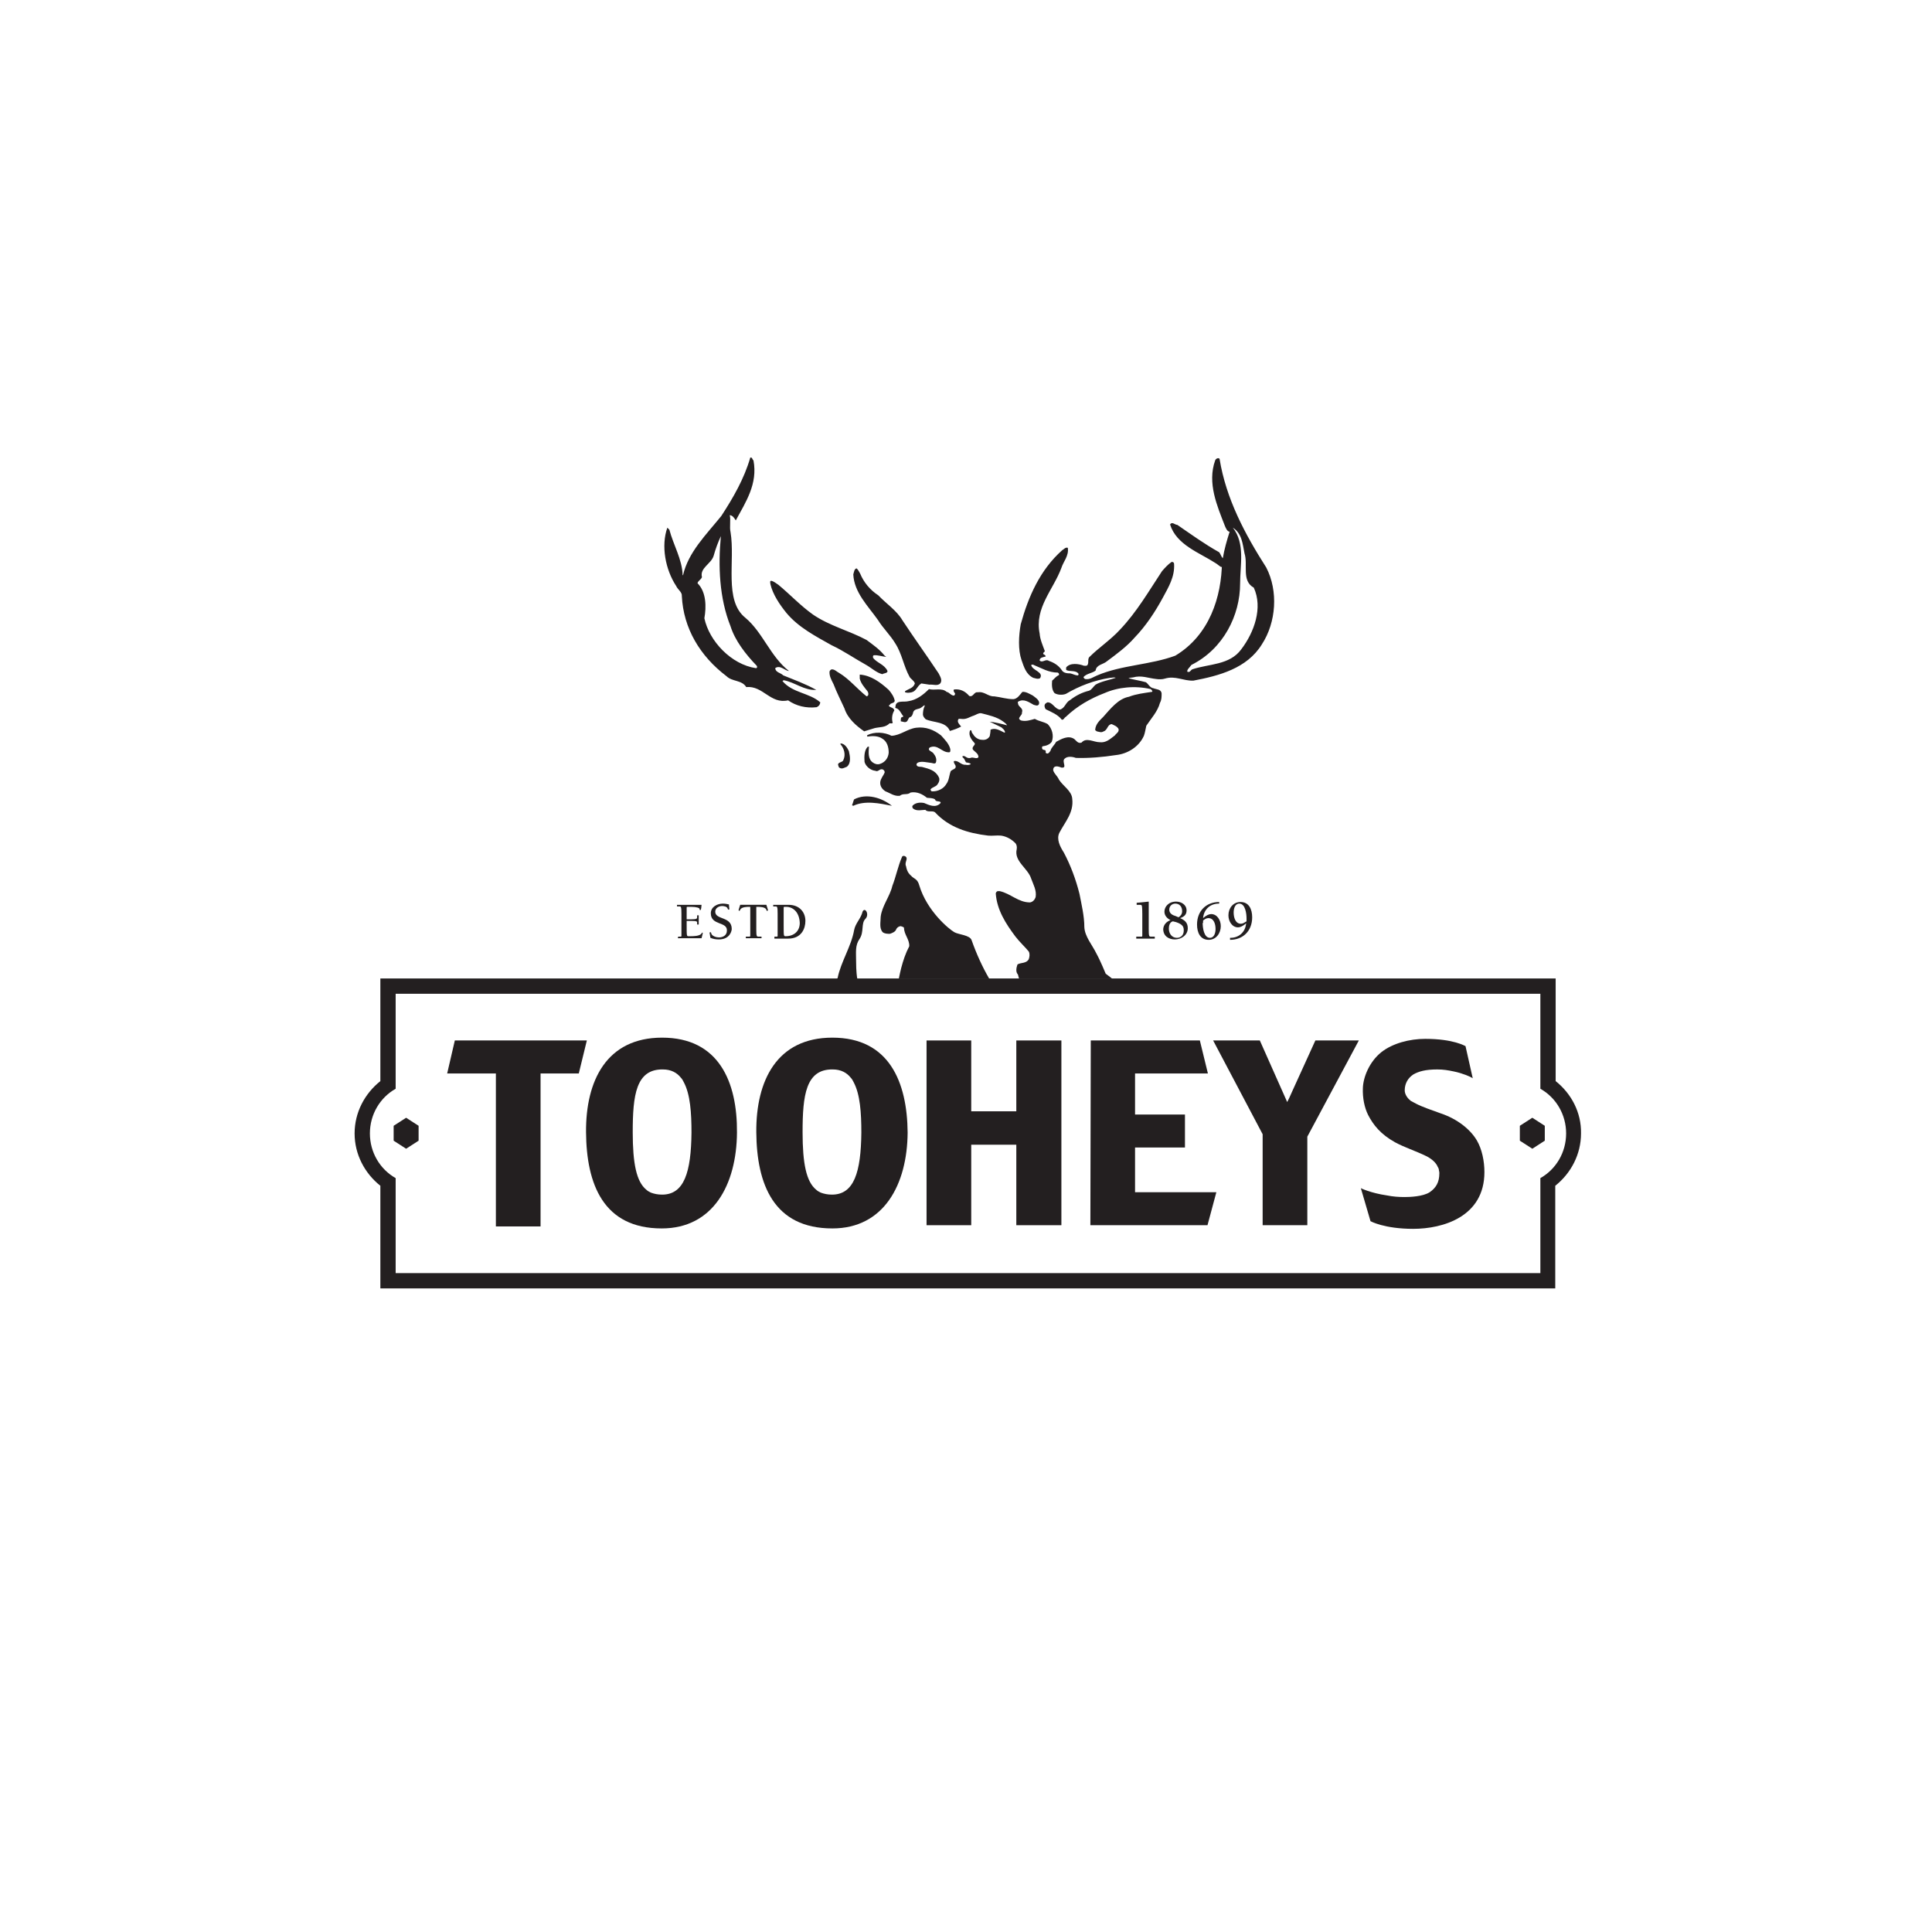 <?xml version="1.0" encoding="utf-8"?>
<!-- Generator: Adobe Illustrator 22.0.1, SVG Export Plug-In . SVG Version: 6.00 Build 0)  -->
<svg version="1.1" id="Layer_1" xmlns="http://www.w3.org/2000/svg" xmlns:xlink="http://www.w3.org/1999/xlink" x="0px" y="0px"
	 viewBox="0 0 480 480" style="enable-background:new 0 0 480 480;" xml:space="preserve">
<g id="BACKGROUND_WHITE_SQUARE">
	<g>
		<rect y="0" style="fill:#FFFFFF;" width="480" height="480"/>
	</g>
</g>
<g id="Tooheys">
	<g>
		<g>
			<g>
				<path style="fill:#231F20;" d="M168.5,232.7h0.6c0.2,0,0.2-0.1,0.2-0.2V227c0-1.7-0.1-1.8-0.5-1.8h-0.6v-0.4h6.1
					c-0.1,1.3-0.2,1.3-0.3,1.3c-0.2,0-0.2-0.1-0.2-0.3s-0.7-0.5-2.1-0.5h-0.9c-0.1,0-0.2,0-0.2,0.2v2.9h1.2c1.3,0,1.4-0.2,1.4-0.5
					v-0.5h0.4v2.3h-0.4v-0.5c0-0.2,0-0.4-1.4-0.4h-1.2v1c0,2.8,0,2.8,0.5,2.8h0.4c0.7,0,2.4,0,2.8-0.7c0.1-0.1,0.1-0.2,0.2-0.2
					c0.1,0,0.1,0.1,0.1,0.2c0,0.1-0.1,0.3-0.3,1.2h-5.9L168.5,232.7L168.5,232.7z"/>
				<path style="fill:#231F20;" d="M176.6,226.9c0-1.6,1.6-2.4,3-2.4c0.5,0,1.1,0.1,1.5,0.2c0,0.3,0.1,0.9,0.1,1.1
					c0,0.2-0.1,0.2-0.2,0.2c-0.1,0-0.1-0.1-0.2-0.2c-0.1-0.6-1-0.7-1.4-0.7c-0.8,0-1.7,0.5-1.7,1.4c0,2.1,4.1,1.1,4.1,4.3
					c0,0.4-0.4,2.6-3.2,2.6c-0.7,0-1.4-0.1-2.1-0.4c-0.1-0.8-0.2-1.1-0.2-1.2c0-0.1,0-0.2,0.2-0.2c0.1,0,0.2,0.1,0.2,0.3
					c0.2,0.7,1.3,1,1.9,1c1,0,2-0.5,2-1.7C180.7,228.9,176.6,230,176.6,226.9z"/>
				<path style="fill:#231F20;" d="M189.2,233.1h-3.9v-0.4h0.9c0.2,0,0.2-0.1,0.2-0.2v-7.2h-0.2c-0.6,0-1.9,0-2.3,0.7
					c-0.1,0.2-0.1,0.3-0.2,0.3c-0.1,0-0.2-0.1-0.2-0.2c0-0.1,0.1-0.3,0.4-1.3h6.5c0.3,1,0.4,1.2,0.4,1.3s-0.1,0.2-0.2,0.2
					c-0.1,0-0.2-0.1-0.2-0.3c-0.3-0.7-1.7-0.7-2.3-0.7h-0.2v5.6c0,1.7,0.1,1.8,0.5,1.8h0.8V233.1z"/>
				<path style="fill:#231F20;" d="M192.4,232.7h0.6c0.2,0,0.2-0.1,0.2-0.2V227c0-1.7-0.1-1.8-0.5-1.8h-0.6v-0.4h3.8
					c2.8,0,4.2,1.9,4.2,4c0,1.8-0.9,4.4-4.3,4.4h-3.4V232.7z M195.3,225.3c-0.6,0-0.6,0-0.6,0.2v4.3c0,2.8,0,2.8,0.5,2.8
					c2,0,3.5-1.2,3.5-3.3C198.6,226.7,197.1,225.3,195.3,225.3z"/>
			</g>
			<g>
				<path style="fill:#231F20;" d="M282.4,224.3c1-0.1,2-0.2,3-0.3v6.8c0,1.8,0.1,1.9,0.5,1.9h1v0.5h-4.6v-0.5h1.3
					c0.2,0,0.2-0.1,0.2-0.2v-5.4c0-1.8-0.1-2.2-0.2-2.2c-0.1-0.1-0.3-0.1-0.6-0.1h-0.6L282.4,224.3z"/>
				<path style="fill:#231F20;" d="M290.8,228.6c-0.8-0.4-1.5-1.1-1.5-2.1c0-1.2,1-2.5,2.9-2.5c1.2,0,2.6,0.7,2.6,2.2
					c0,1.1-0.7,1.6-1.6,1.9l0,0c1.1,0.5,1.9,1.1,1.9,2.5c0,1.8-1.7,2.8-3.2,2.8s-2.9-0.8-2.9-2.6C289.1,229.7,289.8,229,290.8,228.6
					z M291.4,228.9c-0.8,0.2-1,1.1-1,1.8c0,1.2,0.7,2.3,2,2.3c1,0,1.7-0.7,1.7-1.8c0-0.8-0.1-1.5-1.9-2.1L291.4,228.9z M292.8,227.9
					c0.5-0.3,0.9-0.8,0.9-1.5c0-1.1-0.6-1.9-1.7-1.9c-0.8,0-1.5,0.6-1.5,1.5c0,1,0.9,1.4,1.6,1.6L292.8,227.9z"/>
				<path style="fill:#231F20;" d="M302.8,224.5c-2.1,0-3.7,1.4-3.9,3.6c0.8-0.7,1.5-1,2-1c1.5,0,2.4,1.5,2.4,3c0,1.8-1.2,3.4-3,3.4
					c-2.1,0-2.9-1.8-2.9-3.8c0-3.4,2.3-5.6,5.5-5.6v0.4H302.8z M298.8,229.3c0,1.2,0.3,3.7,1.8,3.7c1.1,0,1.4-1.3,1.4-2.2
					c0-1.2-0.4-2.7-1.8-2.7c-0.5,0-0.9,0.3-1.3,0.6v0.6H298.8z"/>
				<path style="fill:#231F20;" d="M305.7,233c2.1,0,3.7-1.4,3.9-3.6c-0.8,0.7-1.5,1-2,1c-1.5,0-2.4-1.5-2.4-3c0-1.8,1.2-3.3,3-3.3
					c2.1,0,2.9,1.8,2.9,3.8c0,3.4-2.3,5.6-5.5,5.6V233H305.7z M309.7,228.2c0-1.2-0.3-3.7-1.8-3.7c-1.1,0-1.4,1.3-1.4,2.2
					c0,1.2,0.4,2.8,1.8,2.8c0.5,0,0.9-0.3,1.4-0.6V228.2z"/>
			</g>
		</g>
		<path style="fill:#231F20;" d="M245.8,243.2c-1.7-2.9-3.2-6.2-4.4-9.6c-0.4-1.3-3.3-1.4-4.3-2c-1.4-0.8-6.8-5.3-8.7-11.6
			c-0.4-1.5-1.1-1.6-1.7-2.1c-0.6-0.6-1.3-1-1.6-2.7c-0.5-1,0.8-2-0.3-2.5c-0.2-0.1-0.6-0.1-0.7,0.2c-1,2.3-1.5,4.9-2.4,7.2
			c-0.6,2.6-2.6,5-2.9,7.7c0,1.3-0.4,2.8,0.5,3.8c0.5,0.4,1.2,0.4,1.8,0.4c0.6-0.2,1.4-0.5,1.6-1.2c0.2-0.4,0.7-0.7,1.1-0.7
			c0.3,0.1,0.7,0.2,0.8,0.4c0,1.7,1.4,2.9,1.3,4.6c-0.9,1.7-1.5,3.5-2,5.4c-0.2,0.8-0.4,1.7-0.6,2.7L245.8,243.2L245.8,243.2z
			 M276.4,243.2l-1.7-1.3c0,0-1.3-3.2-2.3-5c-1-2.1-2.9-4.2-3-6.6c0-2.7-0.7-5.6-1.2-8.2c-0.9-3.6-2.2-7.1-3.9-10.3
			c-0.9-1.4-1.9-3.3-1.1-4.9c1.4-2.7,3.6-5,3.2-8.4c-0.1-2-2.3-3.2-3.3-4.8c-0.4-0.9-1.1-1.4-1.4-2.2c-0.1-0.3,0-0.7,0.2-0.9
			c0.5-0.4,1.3-0.1,1.8,0.1c1.6,0.2,0-1.5,0.8-2.2c0.7-0.7,2-0.5,2.8-0.2c3.2,0.1,6.7-0.2,9.9-0.7c3-0.3,5.8-2.1,7-4.8
			c0.3-0.8,0.4-1.7,0.6-2.5c1.2-1.8,2.8-3.5,3.4-5.7c0.4-0.7,0.4-1.5,0.4-2.3c-0.1-1.1-1.3-1-2-1.3c-0.9-0.1-1.3-1.1-1.9-1.5
			c-1.4-0.4-2.9-0.6-4.3-1c0-0.1,1.1-0.2,1.1-0.2c2.1-0.6,3.8,0.2,5.8,0.4c0.6,0.1,1.5,0.1,2.1-0.1c2.6-0.8,4.6,0.6,7.1,0.5
			c6.3-1.2,13.3-3,17-9c3.6-5.5,4.1-13.3,1.1-19.1c-5.3-8.3-10-17.1-11.6-27c-0.3-0.4-1,0-1.1,0.4c-2,5.6,0.5,11.3,2.4,16.2
			c0.2,0.5,0.6,1.5,1.2,1.5c-0.7,2.2-1.3,4.3-1.7,6.6c-0.4-0.4-0.5-1-0.9-1.5c-3.6-2-6.9-4.4-10.4-6.8c-0.6,0-1.3-0.9-1.8-0.1
			c1.6,5.1,7.3,7,11.3,9.6c0.4,0.2,1.1,0.9,1.5,1c0.2-0.4,0.1-0.8,0.1-1.3c-0.1,8.7-3.1,18.2-11.6,23.3c-6.2,2.3-13.3,2.3-19.4,4.9
			c-1,0.4-1.8,1.1-3,0.9c-0.2-0.1-0.4-0.3-0.4-0.5c0.8-0.9,2.1-0.9,3-1.6c0.2-1.5,1.9-1.5,2.8-2.3c2.3-1.7,5-3.7,6.9-5.9
			c2.8-2.9,5.1-6.4,7-9.9c1.4-2.6,3-5.2,2.8-8.4c0-0.3-0.2-0.5-0.6-0.5c-0.9,0.6-1.7,1.5-2.4,2.3c-3.3,5-6.3,10.2-10.5,14.6
			c-2.2,2.4-5.3,4.5-7.4,6.6c-0.7,0.5-0.2,1.4-0.6,2.1c-0.2,0.3-0.6,0.2-0.9,0.2c-1.3-0.5-3.4-0.8-4.4,0.4c0,0.3-0.1,0.6,0.1,0.7
			c0.9,0.4,2.2,0,2.9,0.8c0.1,0.2,0.1,0.4-0.1,0.5c-0.7,0-1.3-0.4-1.9-0.5c-0.8,0-1.7-0.1-2.1-0.8c-0.8-1.2-2-1.9-3.2-2.3
			c-0.8-0.6-1.6,0.6-2.3-0.1c0-0.8,0.9-0.8,1.5-1c0-0.3-0.4-0.5-0.6-0.6c-0.1-0.3,0.2-0.5,0.4-0.7c-0.5-1.4-1.2-2.9-1.3-4.4
			c-1.3-6.4,3.4-10.9,5.4-16.3c0.5-1.6,1.9-3,1.6-5c-0.6-0.2-1,0.4-1.4,0.6c-5.5,4.9-8.4,11.5-10.3,18.4c-0.5,2.8-0.7,6.3,0.2,8.9
			c0.6,1.7,1.1,3.5,2.9,4.4c0.5,0.1,1.1,0.4,1.7,0.1c1-1.6-2-1.9-2.2-3.3c0.1-0.1,0.6-0.1,0.6,0c2,0.8,3.7,1.9,6,1.9
			c0.2,0.1,0.4,0.3,0.3,0.6c-0.8,0.4-1.1,0.9-1.7,1.4c-0.1,1-0.1,2.3,0.6,3.1c0.8,0.5,2,0.5,2.8,0.2c3.4-2,7.1-3.4,11-4
			c0.5,0,1-0.2,1.4,0c-1.4,0.5-3.7,0.9-5,1.7c-0.6,0.5-0.9,1.2-1.6,1.5c-1.7,0.4-3.3,1.2-4.7,2.3c-1.2,0.6-1.3,2.1-2.6,2.4
			c-1.3-0.2-1.8-1.9-3.1-1.8c-0.2,0.1-0.5,0.3-0.6,0.5c-0.2,0.4,0,0.9,0.2,1.2c1.4,0.7,3,1.3,4,2.6c0.5,0.1,0.6-0.5,1-0.7
			c2.8-2.7,6.2-4.6,9.6-5.9c3.4-1.5,7.6-1.9,11.5-1l0.2,0.2c0.1,0.1,0.4,0.5,0,0.5c-1.9,0.3-3.8,0.5-5.6,1.2c-2.7,0.5-4.6,3-6.4,5
			c-0.9,0.9-1.9,1.8-2,3.2c0,0.2,0.2,0.2,0.4,0.4c0.6,0.1,1.1,0.4,1.7,0c1-0.3,0.9-1.7,2-1.8c0.6,0.3,1.3,0.5,1.7,1.2
			c0.2,0.8-0.6,1.1-0.9,1.6c-1.2,0.9-2.2,1.9-3.8,1.7c-1.5,0-3.3-1.3-4.5,0.1c-0.9,0.3-1.3-0.5-1.8-0.9c-1.5-1-3.2,0-4.5,0.7
			c-0.4,0.8-1.2,1.4-1.4,2.2c-0.2,0.3-0.5,0.8-0.9,0.7c-0.2-0.1-0.3-0.1-0.3-0.3c0.2-0.9-0.8-0.3-0.9-1c0-0.2-0.1-0.4,0.2-0.5
			c0.8-0.1,1.7-0.4,2.2-1.1c0.6-1.5,0.1-3.3-1-4.4c-1-0.6-2.2-0.7-3.2-1.3c-1.1,0.3-2.2,0.7-3.4,0.4c-1.3-0.6,0.4-1.2,0.2-2
			c0.4-0.9-0.6-1.3-0.9-1.9c0-0.3-0.3-0.6,0-0.8c1.4-0.8,2.7,0.2,3.8,0.8c0.4,0.1,1,0.4,1.3-0.1c0.4-1-0.9-1.7-1.5-2.2
			c-0.8-0.4-1.7-1-2.6-0.9c-0.6,0.7-1.2,1.7-2.2,1.8c-1.7,0-3.1-0.5-4.8-0.7c-1.5,0.1-2.4-1.3-4.1-1c-0.9-0.2-1.1,1.3-2.1,0.9
			c-1-1.2-2.3-1.8-3.8-1.6c-0.2,0.4,0.1,0.7,0.3,1c0,0.2-0.1,0.3-0.2,0.5c-0.8,0.1-1.2-0.8-1.9-0.9c-1.2-1.1-3-0.3-4.4-0.7
			c-1.5,1.5-3.1,2.7-5.1,3c-1.1,0.3-2.9-0.3-3.2,1.1c0.1,0.2-0.2,0.4,0,0.6c1,0.2,1.3,1.3,1.9,2c0.1,0.3-0.4,0.2-0.5,0.4
			s-0.1,0.6-0.1,0.9c0.3,0.1,0.6,0.1,0.9,0.2c0.9,0.1,0.8-0.8,1.3-1.2c0.6-0.1,0.8-0.8,0.9-1.3c0.3-0.7,1-0.7,1.6-0.9
			c0.5-0.2,0.8-0.6,1.2-0.8c0,0.1,0.1,0.1,0,0.3c-0.3,0.6-0.4,1.4-0.4,2.1c0.1,0.5,0.4,0.8,0.7,1.1c2,0.9,5,0.5,6,2.9
			c1-0.3,1.9-0.6,2.8-1.1c-0.4-0.5-1.1-1.1-0.7-1.8c0.1-0.2,0.5-0.1,0.7-0.1c1.3,0.2,2.1-0.5,3.1-0.8c0.6-0.2,1.2-0.7,1.9-0.6
			c1.9,0.5,3.9,0.9,5.5,2.1c0.4,0.3,0.7,0.5,0.9,0.9c-1.1-0.3-3.1-0.8-4.3-0.9l2.9,1.4c0.4,0.4,0.8,0.6,0.9,1.2
			c0,0.1-0.1,0.1-0.2,0.1c-1-0.5-2.3-1.3-3.4-0.7c0,0.5-0.1,1.1-0.2,1.6c-0.4,0.7-1.1,1-1.9,0.9c-1,0-1.9-0.7-2.3-1.5
			c-0.4-0.2-0.2-1.2-0.7-0.8c-0.5,1.3,0.5,2.4,1.2,3.2c0.1,0.5-0.8,0.8-0.5,1.5c0.5,0.6,1.4,1,1.4,1.9c-0.3,0.5-1.1,0.1-1.6,0.1
			c-0.3,0.1-0.7,0.2-1,0.1c-0.5-0.1-0.9-0.7-1.4-0.4l0.1,0.3c0.4,0.2,0.5,0.7,0.8,1.2c0.4,0.1,0.9,0.1,1.2,0.4
			c-0.3,0.3-0.9,0.3-1.3,0.2c-1.2,0.1-1.8-1.2-2.9-0.9c-0.1,0.4,0.2,0.7,0.4,1.1c0.3,0.9-0.8,0.9-1.2,1.4c-0.4,1.1-0.4,2.3-1.1,3.2
			c-0.6,1.1-2.1,1.9-3.6,1.8c-0.2-0.1-0.3-0.3-0.3-0.5c0.5-0.6,1.3-0.6,1.7-1.2c0.4-0.5,0.7-1.3,0.3-1.9c-0.8-1.6-2.4-2-3.9-2.4
			c-0.5-0.2-1.4,0.1-1.6-0.6c0-0.3,0.2-0.5,0.5-0.6c0.9-0.3,2,0,2.9,0.1c0.5,0,1.1,0.4,1.4,0c0.3-0.8,0-1.6-0.5-2.2
			c-0.2-0.6-1.8-0.8-1-1.6c2-0.9,3,1.3,4.8,1.2c0.4,0,0.3-0.5,0.3-0.8c-0.3-1.3-1.4-2.4-2.3-3.4c-1.8-1.4-3.8-2.2-6.2-1.9
			c-2.2,0.3-3.9,1.9-6.1,2c-1.7-0.9-4.3-1.1-6.1-0.1c0.1,0.1,0,0.2,0.1,0.3c1.2-0.2,2.7-0.2,3.7,0.5c1.2,0.7,1.6,2.1,1.6,3.5
			c-0.1,1.3-0.9,2.4-2.2,2.8c-0.6,0.2-1.3,0-1.8-0.4c-1.2-0.9-1-2.6-0.9-3.9h-0.3c-0.9,0.9-0.9,2.5-0.8,3.8c0.3,1.1,1.5,2.1,2.7,2.2
			c0.7,0.4,1.1-0.7,1.9-0.3c0.3,0.2,0.4,0.4,0.4,0.7c-0.3,0.8-1,1.5-1.1,2.4c-0.1,1,0.5,1.8,1.3,2.3c1.1,0.4,2.2,1.3,3.6,1.1
			c0.7-0.7,1.9-0.1,2.6-0.8c1.6-0.3,3,0.4,4.1,1.3c0.7,0.1,1.4,0,2,0.4c0.2,0.7,1,0.3,1.4,0.7c0,0.1,0,0.2-0.1,0.3
			c-1.2,1.2-2.8,0.4-4-0.1c-1-0.2-2.2-0.1-2.9,0.7c-0.1,0.2,0,0.6,0.2,0.7c0.9,0.7,2.1,0.3,3,0.3c0.6,0.7,1.7,0.1,2.4,0.6
			c3.5,3.8,8.2,5.2,13.2,5.8c1.1,0.1,2.1-0.1,3.2,0c1.4,0.2,2.6,0.9,3.6,1.9c0.3,0.4,0.4,0.9,0.3,1.5c-0.7,3,2.8,4.7,3.6,7.3
			c0.5,1.4,1.4,2.9,1.1,4.6c-0.2,0.6-0.7,1.2-1.4,1.3c-2.9,0-4.8-2.2-7.5-2.8h-0.5c-0.2,0-0.5,0.3-0.5,0.6c0.3,4.1,2.5,7.5,4.9,10.7
			c1,1.3,2.5,2.7,3.3,3.7c0.3,0.6,0.2,1.3,0,1.9c-0.6,1.1-1.9,0.8-2.8,1.3c-0.3,0.8-0.5,1.9,0.1,2.5c0.1,0.4,0.2,0.8,0.3,1.1H276.4z
			 M213,243.2c-0.1-0.4-0.3-2-0.3-4.2c0-2.5-0.3-4.1,0.9-5.8c1.1-1.7,0.3-3.8,1.4-4.9c1.1-1.1-0.1-3.1-0.7-1.8
			c-0.4,1.7-1.8,2.9-2.1,4.6c-0.7,4-3.3,7.9-4.1,11.9c-0.1,0.1-0.2,0.2-0.2,0.3h5.1V243.2z M296,165.2c8-4,12.1-12.4,12.1-20.2
			c0-4.7,1.3-9.9-1.8-13.9c2.3,1.5,2.4,4,2.9,6.4c0.9,2.8-0.8,6.8,2.3,8.5c2.3,5,0.1,11.1-3.1,15.3c-2.9,4-8.1,3.6-12.2,5
			c-0.5,0.3-0.5,0.8-1.2,0.6C294.8,166.4,295.6,165.8,296,165.2z M222.3,174.1c-0.2-1-0.8-1.9-1.5-2.7c-2.1-1.9-4.4-3.6-7.2-3.8v1
			c0.3,1.2,1.1,2.1,1.9,3.1c0.2,0.3,0.3,0.6,0.2,1c-0.1,0.2-0.3,0.3-0.4,0.3c-2.3-1.8-4.3-4.3-6.8-5.8c-0.6-0.3-1.1-0.9-1.8-0.9
			c-0.3,0-0.5,0.3-0.6,0.5c-0.1,1.1,0.4,2,0.9,3l0.1,0.2c0.8,2.1,1.8,4,2.7,6c0.8,2.5,2.9,4.3,4.9,5.7l2.6-0.8
			c1.2-0.3,2.7-0.1,3.7-1.2c0.3,0,0.6,0.1,0.8-0.1c-0.3-0.9-0.2-2.2,0.4-3.1c-0.2-0.8-1-0.6-1.4-1.2l0.3-0.2
			C221.2,174.6,222.2,174.8,222.3,174.1z M211.7,200c0,0.2,0.2,0.1,0.3,0.2c2.9-1.4,6.6-0.6,9.6,0l0,0c-2.5-2-6.3-3.2-9.4-1.6
			C212,199,211.9,199.6,211.7,200z M222.4,159.8c1.7,2.6,2.1,5.7,3.6,8.4c0.3,0.5,1.1,0.9,1.3,1.6c-0.4,1.2-1.5,1.3-2.4,1.9
			c-0.1,0.1-0.1,0.2,0,0.3c0.5,0.2,1.1,0.1,1.6,0c1.2-0.3,1.3-1.5,2.4-2.2l2,0.3c1-0.1,2,0.4,2.7-0.3c0.6-0.8,0-1.7-0.4-2.5
			c-3-4.5-6.1-8.8-9-13.2c-1.4-2.4-4-4.1-6-6.2c-2-1.3-3.6-3.2-4.5-5.4c-0.3-0.5-0.5-1-0.9-1.3c-0.6,0.2-0.6,0.9-0.8,1.5
			c0.2,4.5,3.7,7.9,6.1,11.3C219.4,156.1,221.2,157.8,222.4,159.8z M195.4,152.3c3,3.6,7.3,5.8,11.2,8c3,1.4,5.7,3.3,8.6,4.9
			c1.4,0.8,2.5,1.9,4,2.3c0.5-0.3,1.3-0.2,1.3-0.8c-0.8-1.7-2.7-2-3.6-3.3c0-0.2-0.1-0.5,0.2-0.6c0.9-0.1,2.1,0.3,3,0.4
			c0.2,0-0.4-0.3-0.4-0.4c-1.2-1.5-2.8-2.6-4.4-3.8c-4.3-2.3-9.2-3.5-13.3-6.3c-3.1-2.2-5.7-5-8.6-7.4c-0.6-0.4-1.2-0.9-1.8-1
			c-0.4,0-0.2,0.6-0.2,0.8C192,147.7,193.7,150.2,195.4,152.3z M169.4,148.1c0.4,8,4.5,14.9,11.1,19.9c1.4,1.4,3.8,0.9,4.9,2.7
			c4.2-0.4,6,4.3,10.4,3.3c2,1.4,4.5,2,7.1,1.7c0.6-0.3,0.8-0.6,0.9-1.2c-2.7-2.4-6.9-2.3-9.4-5.3l0.3-0.2c2.8,0.5,5.1,2.6,8.1,2.4
			c-2.7-1.5-5.5-2.5-8.2-3.6c-0.7-0.7-1.9-0.7-2-1.8c1.2-0.9,2.5,0.7,3.4,0.7c-4.6-3.6-6.5-9.6-10.8-13.2
			c-5.4-4.3-2.5-14.1-3.7-21.3c-0.3-1.2,0.1-3.2-0.2-4.2c0.7,0,1.2,0.8,1.5,1.3c2.5-4.6,5.5-9.1,4.4-14.9c-0.3-0.2-0.3-0.9-0.8-0.7
			c-1.5,5.2-4.2,9.9-7.2,14.5c-3.8,4.7-8.2,9-9.5,14.7h-0.1c-0.1-3.9-2.3-7.5-3.3-11.3l-0.5-0.5c-1.6,4.5-0.5,10.4,2.2,14.5
			C168.4,146.5,169.5,147.1,169.4,148.1z M174.4,143.4c-0.6-2.3,2.3-3.3,2.9-5.3c0.5-1.8,1.1-3.4,1.8-4.9
			c-0.7,7.4-0.4,15.4,2.4,22.4c1.1,3.5,3.7,6.9,6.5,9.8c0.2,0.3,0.1,0.6-0.2,0.6c-6.1-0.9-11.6-6.7-12.8-12.4
			c0.5-2.8,0.5-6.5-1.7-8.7C173.4,144.3,174.1,144.1,174.4,143.4z M208.2,189.9c0.1,0.3,0.1,0.6,0.3,0.8c0.7,0.5,1.3,0,1.9-0.2
			c1.1-0.9,0.8-2.6,0.5-3.9c-0.4-0.8-0.9-1.7-1.9-1.9c-0.1,0-0.3,0.1-0.2,0.2c0.9,1,1.4,2.6,0.7,4
			C209.3,189.4,208.4,189.3,208.2,189.9z"/>
		<path style="fill:#231F20;" d="M386.5,268.6c0-3.2,0-25.5,0-25.5h-292c0,0,0,22.3,0,25.5c-3.9,3.1-6.4,7.8-6.4,13s2.5,9.9,6.4,13
			c0,3.2,0,25.5,0,25.5h291.9c0,0,0-22.3,0-25.5c3.9-3.1,6.4-7.8,6.4-13C392.9,276.4,390.4,271.7,386.5,268.6z M382.7,292.7v23.6
			H98.3v-23.6c-3.9-2.2-6.4-6.4-6.4-11.1l0,0c0-4.7,2.5-8.9,6.4-11.1v-23.6h284.4v23.6c3.9,2.2,6.4,6.4,6.4,11.1l0,0
			C389.1,286.3,386.6,290.5,382.7,292.7z"/>
		<g>
			<polyline style="fill:#231F20;" points="97.8,279.7 97.8,283.4 100.9,285.4 104,283.4 104,279.7 100.9,277.7 97.8,279.7 			"/>
			<polyline style="fill:#231F20;" points="377.6,279.7 377.6,283.4 380.7,285.4 383.8,283.4 383.8,279.7 380.7,277.7 377.6,279.7 
							"/>
		</g>
		<g>
			<path style="fill:#231F20;" d="M206.8,257.8c-13.8,0-19,10.7-18.9,23.5c0.1,12.9,4.3,23.9,18.9,23.9c12.8,0,18.6-10.9,18.7-23.8
				C225.4,268.8,220.9,257.8,206.8,257.8z M206.7,296.8c-1.1,0-2-0.2-2.8-0.5c-0.4-0.2-0.8-0.4-1.1-0.7c-2.5-2-3.4-6.6-3.4-14.3
				c0-9.2,0.8-15.7,7.5-15.6c2,0,3.5,0.8,4.5,2.1c0.3,0.3,0.5,0.7,0.7,1.1c1.6,3,1.9,7.6,1.9,12.5
				C213.9,291.2,212.2,296.8,206.7,296.8z"/>
			<path style="fill:#231F20;" d="M164.5,257.8c-13.8,0-19,10.7-18.9,23.5c0.1,12.9,4.3,23.9,18.8,23.9c12.8,0,18.6-10.9,18.7-23.8
				C183.2,268.8,178.6,257.8,164.5,257.8z M164.5,296.8c-1.1,0-2-0.2-2.8-0.5c-0.4-0.2-0.8-0.4-1.1-0.7c-2.5-2-3.4-6.6-3.4-14.3
				c0-9.2,0.8-15.7,7.5-15.6c2,0,3.5,0.8,4.5,2.1c0.3,0.3,0.5,0.7,0.7,1.1c1.6,3,1.9,7.6,1.9,12.5
				C171.7,291.2,170,296.8,164.5,296.8z"/>
			<g>
				<polygon style="fill:#231F20;" points="113,258.5 111.1,266.7 123.2,266.7 123.2,267.6 123.2,269.4 123.2,304.7 134.3,304.7 
					134.3,266.7 143.8,266.7 145.8,258.5 				"/>
			</g>
			<g>
				<polygon style="fill:#231F20;" points="252.5,258.5 252.5,276.1 244,276.1 242.2,276.1 241.3,276.1 241.3,258.5 230.2,258.5 
					230.2,304.4 241.3,304.4 241.3,284.4 252.5,284.4 252.5,285.3 252.5,287.1 252.5,304.4 263.7,304.4 263.7,258.5 				"/>
			</g>
			<g>
				<polygon style="fill:#231F20;" points="282.9,296.2 282,296.2 282,285.1 294.4,285.1 294.4,276.9 284.7,276.9 282.9,276.9 
					282,276.9 282,266.7 300.1,266.7 298.1,258.5 271,258.5 270.9,304.4 300,304.4 302.2,296.2 284.7,296.2 				"/>
			</g>
			<g>
				<polygon style="fill:#231F20;" points="326.8,258.5 321.2,270.8 320.3,272.8 319.8,273.8 313,258.5 301.4,258.5 313.7,281.8 
					313.7,304.4 324.8,304.4 324.8,282.4 337.6,258.5 				"/>
			</g>
			<path style="fill:#231F20;" d="M366.9,283.3c-1.6-2.7-4.8-5.3-9-6.7c-2.2-0.8-4.6-1.6-6.1-2.4c-0.5-0.3-1-0.5-1.3-0.7
				c0,0-0.1,0-0.1-0.1c-0.8-0.6-1.4-1.6-1.4-2.5c0-1.7,0.8-3.1,2.2-4c1.3-0.7,2.9-1.2,5.9-1.2c1.5,0,2.7,0.2,4.1,0.5
				c2,0.4,4.2,1.3,4.7,1.7l-1.8-8c-0.1,0-2.9-1.8-10-1.8c-3.9,0-8.1,1.1-10.9,3.3c-3,2.4-4.5,6.2-4.6,8.9c-0.1,2.5,0.4,4.9,1.3,6.7
				c1.3,2.5,3.1,4.8,6.7,6.8c2.4,1.3,4.8,2,7.9,3.5c1.3,0.7,2.3,1.6,2.7,2.6c0.2,0.3,0.3,0.6,0.3,0.9c0.1,0.3,0.1,0.5,0.1,0.7
				c0,2.2-0.8,3.6-2.4,4.7c-1.7,1.1-5,1.2-6.2,1.2c-1.5,0-2.9-0.1-4.4-0.4c-4.1-0.6-6.5-1.8-6.5-1.8l2.4,8.2c0,0,3.4,1.9,10.6,1.9
				c7.4,0,17.7-3,17.7-14.1C368.8,288.5,368.2,285.5,366.9,283.3z"/>
		</g>
	</g>
</g>
<g id="GUIDE">
</g>
</svg>
